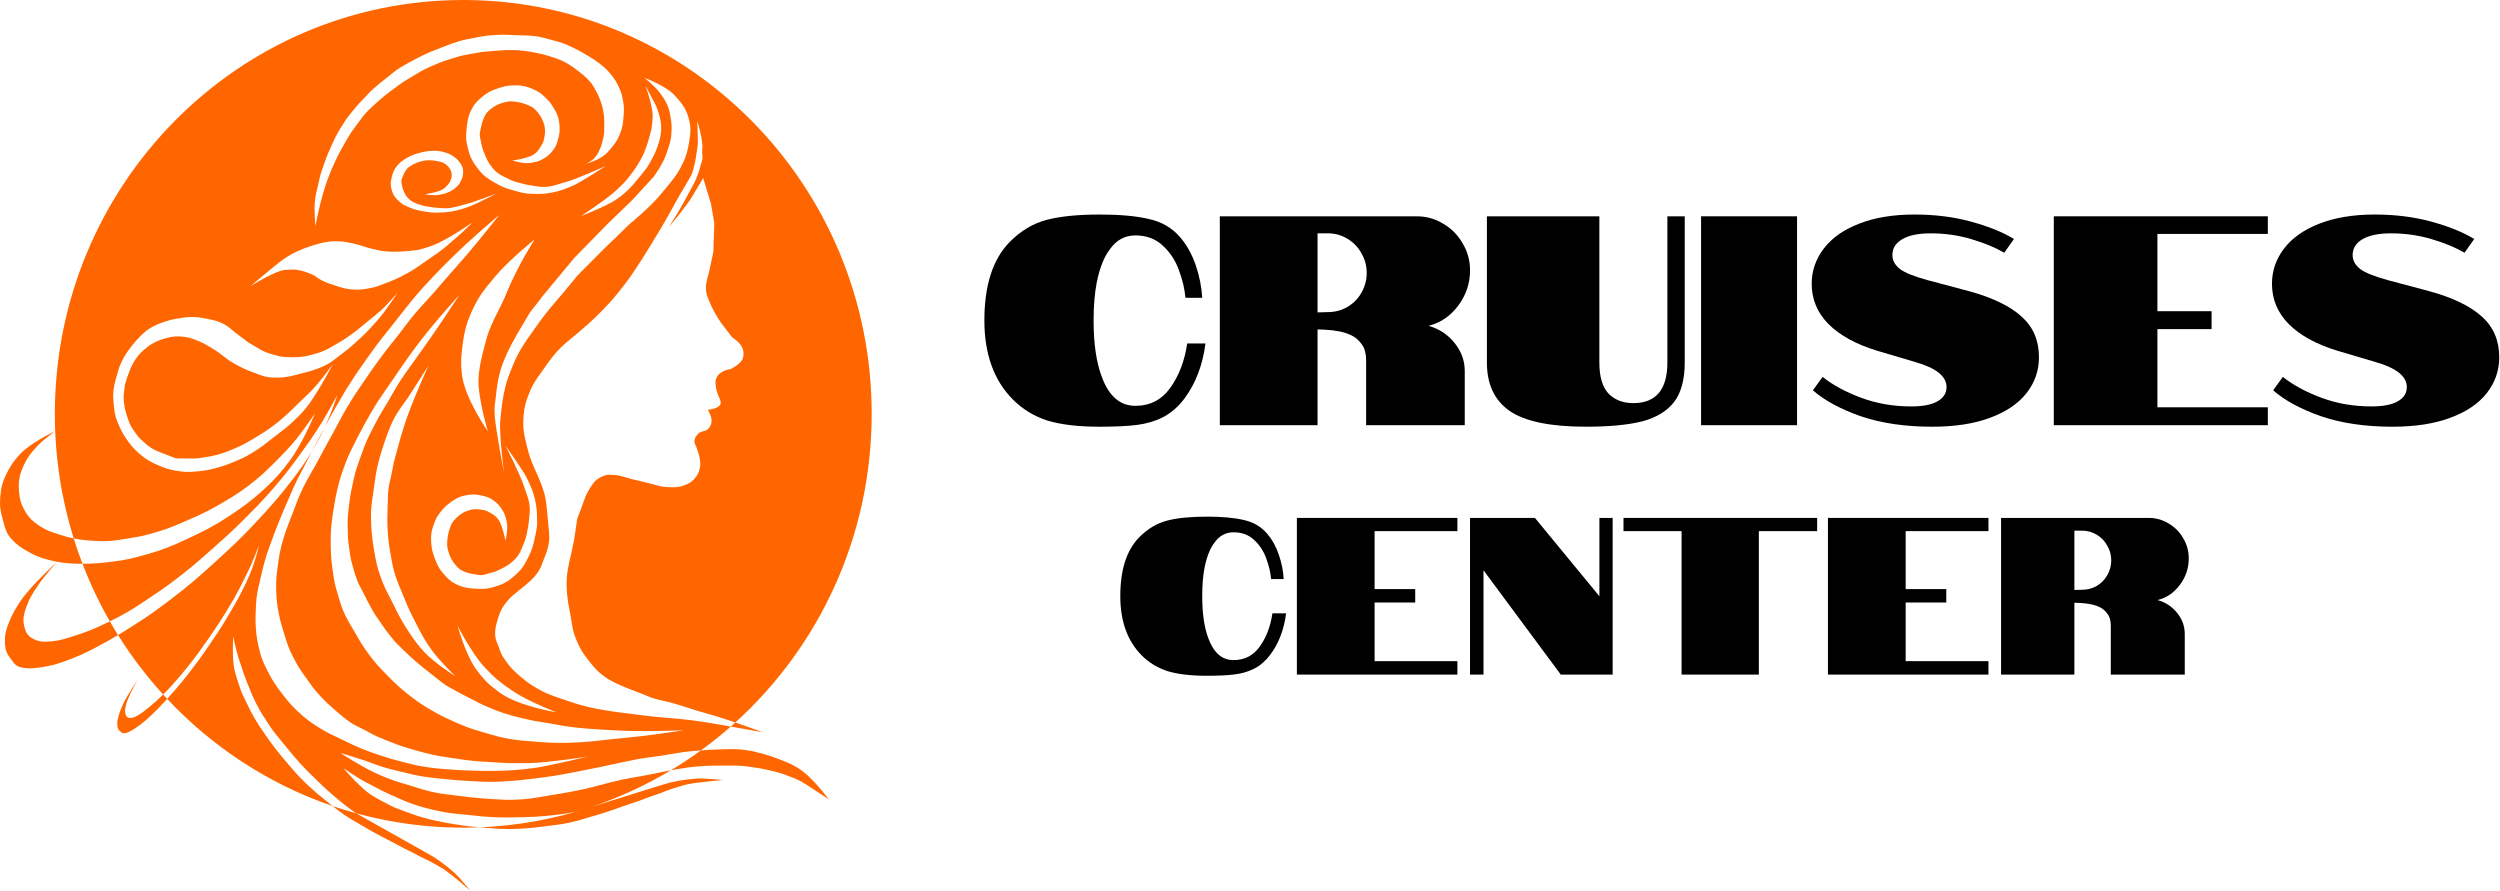<svg width="160" height="57" viewBox="0 0 160 57" fill="none" xmlns="http://www.w3.org/2000/svg">
<g clip-path="url(#clip0_422_5756)">
<path fill-rule="evenodd" clip-rule="evenodd" d="M37.805 51.655C39.612 51.054 41.332 50.259 42.941 49.295C42.996 49.285 43.053 49.275 43.114 49.265L43.171 49.255C43.763 49.155 44.113 49.096 44.727 49.046C45.354 48.995 45.708 48.996 46.337 48.999C46.469 48.999 46.589 48.998 46.701 48.997C47.075 48.994 47.37 48.992 47.809 49.051C48.488 49.142 48.864 49.201 49.529 49.367C50.047 49.496 50.342 49.612 50.839 49.81C51.22 49.961 51.452 50.114 51.74 50.303C51.837 50.367 51.941 50.435 52.059 50.508C52.451 50.753 53.043 51.167 53.043 51.167C53.043 51.167 52.016 49.738 51.091 49.164C50.676 48.906 50.4 48.799 49.976 48.634L49.918 48.611C49.896 48.602 49.874 48.594 49.852 48.585C49.446 48.427 49.213 48.348 48.793 48.234C48.377 48.121 48.141 48.061 47.715 48.002C47.184 47.929 46.836 47.939 46.371 47.953C46.263 47.956 46.148 47.959 46.022 47.962C45.557 47.971 45.245 47.996 44.858 48.027C45.519 47.547 46.156 47.037 46.769 46.499L48.816 46.865C48.816 46.865 47.968 46.55 47.06 46.239C52.416 41.389 55.787 34.336 55.787 26.485C55.787 11.858 44.084 0 29.648 0C15.213 0 3.51 11.858 3.51 26.485C3.51 29.265 3.933 31.945 4.717 34.462C4.455 34.407 4.197 34.336 3.882 34.238L3.845 34.226C3.313 34.06 2.992 33.96 2.56 33.678C2.03 33.333 1.79 33.071 1.524 32.57C1.311 32.17 1.255 31.915 1.219 31.463C1.17 30.843 1.214 30.46 1.499 29.828C1.723 29.331 1.922 29.055 2.331 28.607C2.724 28.177 3.514 27.598 3.514 27.598C3.514 27.598 1.939 28.349 1.287 29.058C0.922 29.454 0.724 29.728 0.496 30.164C0.152 30.819 0.059 31.201 0.012 31.857C-0.028 32.421 0.032 32.733 0.18 33.262C0.2 33.332 0.218 33.399 0.235 33.463C0.342 33.862 0.419 34.148 0.742 34.504C1.082 34.879 1.36 35.065 1.846 35.332C2.308 35.586 2.598 35.706 3.156 35.844C3.788 35.999 4.204 36.061 4.9 36.077C5.034 36.08 5.159 36.081 5.279 36.081C5.77 37.361 6.357 38.593 7.03 39.767C6.987 39.788 6.943 39.81 6.898 39.832C6.061 40.242 5.599 40.422 4.835 40.67L4.793 40.683C4.193 40.878 3.831 40.995 3.324 41.045C2.703 41.105 2.41 41.055 2.057 40.845C1.775 40.677 1.682 40.522 1.587 40.211C1.456 39.783 1.456 39.475 1.688 38.84C1.87 38.341 2.053 38.018 2.444 37.445C2.818 36.895 3.607 35.998 3.607 35.998C3.607 35.998 1.984 37.489 1.361 38.399C1.013 38.908 0.831 39.227 0.637 39.684C0.344 40.371 0.29 40.707 0.321 41.218C0.347 41.658 0.451 41.852 0.679 42.153C0.709 42.193 0.737 42.232 0.764 42.269C0.93 42.499 1.049 42.664 1.445 42.734C1.863 42.808 2.189 42.779 2.752 42.687C3.287 42.6 3.618 42.515 4.244 42.285C4.951 42.024 5.413 41.821 6.174 41.419C6.709 41.135 7.124 40.902 7.555 40.644C8.403 42 9.37 43.273 10.441 44.448L10.419 44.469C10.056 44.828 9.855 45.006 9.521 45.277L9.502 45.292C9.239 45.506 9.081 45.634 8.855 45.764C8.58 45.922 8.447 45.962 8.283 45.944C8.153 45.929 8.107 45.88 8.055 45.762C7.984 45.6 7.976 45.463 8.062 45.133C8.129 44.873 8.201 44.691 8.36 44.354C8.511 44.031 8.839 43.466 8.839 43.466C8.839 43.466 8.155 44.471 7.903 45.006C7.762 45.306 7.689 45.486 7.615 45.73C7.504 46.096 7.49 46.257 7.518 46.477C7.542 46.666 7.594 46.73 7.704 46.816C7.719 46.827 7.733 46.838 7.746 46.849C7.826 46.916 7.885 46.964 8.063 46.911C8.252 46.855 8.397 46.773 8.647 46.613C8.883 46.461 9.029 46.353 9.302 46.119C9.611 45.853 9.812 45.666 10.14 45.326C10.357 45.102 10.528 44.92 10.7 44.729C13.595 47.815 17.217 50.194 21.287 51.586C21.52 51.774 21.74 51.945 22.05 52.158C22.369 52.376 22.606 52.511 22.876 52.666C23.009 52.742 23.15 52.823 23.313 52.921C23.892 53.267 24.533 53.598 25.017 53.848C25.264 53.975 25.469 54.081 25.604 54.157C25.805 54.27 25.967 54.348 26.129 54.426C26.291 54.504 26.453 54.582 26.654 54.695C26.884 54.824 27.019 54.886 27.153 54.948C27.253 54.993 27.352 55.039 27.49 55.112C27.812 55.283 27.991 55.382 28.303 55.57C28.848 55.899 30.097 57 30.097 57C30.097 57 29.396 56.132 29.055 55.835C28.713 55.537 28.521 55.377 28.158 55.12C27.795 54.862 27.71 54.815 27.409 54.646L22.999 52.165C22.939 52.131 22.879 52.095 22.817 52.056C24.995 52.652 27.285 52.97 29.648 52.97C29.998 52.97 30.345 52.963 30.691 52.95C30.862 52.964 31.043 52.977 31.249 52.992H31.25L31.309 52.997C31.381 53.002 31.448 53.008 31.51 53.012C31.753 53.032 31.937 53.046 32.222 53.053C32.678 53.065 32.935 53.055 33.391 53.03C33.902 53.002 34.189 52.973 34.697 52.906C34.871 52.884 35.025 52.866 35.17 52.848C35.585 52.799 35.924 52.758 36.413 52.656C36.826 52.569 37.11 52.484 37.435 52.385L37.435 52.385H37.436C37.595 52.337 37.765 52.286 37.964 52.23C38.673 52.032 39.416 51.768 39.976 51.569C40.261 51.468 40.499 51.384 40.661 51.333C40.9 51.259 41.084 51.188 41.267 51.117L41.267 51.116C41.45 51.045 41.633 50.974 41.873 50.899C42.148 50.814 42.298 50.752 42.447 50.691C42.558 50.645 42.669 50.6 42.83 50.545C43.206 50.416 43.418 50.347 43.802 50.242C44.47 50.058 46.282 49.924 46.282 49.924C46.282 49.924 45.065 49.792 44.573 49.831C44.081 49.871 43.81 49.899 43.334 49.99C42.857 50.082 42.757 50.113 42.397 50.225L37.805 51.655ZM37.805 51.655L37.126 51.867C36.563 52.042 35.807 52.138 34.883 52.225C34.368 52.273 34.077 52.285 33.56 52.296C33.425 52.299 33.302 52.302 33.186 52.305H33.186C32.676 52.318 32.306 52.327 31.714 52.303C31.069 52.278 30.681 52.235 30.056 52.166L29.991 52.159C29.798 52.138 29.627 52.122 29.466 52.107H29.465C29.04 52.068 28.681 52.035 28.184 51.927C27.486 51.776 27.092 51.69 26.417 51.456C25.99 51.308 25.708 51.181 25.367 51.027C25.238 50.968 25.099 50.906 24.941 50.837C24.566 50.673 24.303 50.531 24.018 50.377L24.018 50.377L24.017 50.377C23.838 50.28 23.65 50.178 23.418 50.063C22.914 49.812 21.966 49.153 21.966 49.153C21.966 49.153 22.626 49.9 22.958 50.206C23.004 50.249 23.047 50.289 23.087 50.326C23.27 50.497 23.404 50.624 23.639 50.789C23.967 51.02 24.209 51.146 24.504 51.3L24.505 51.3C24.613 51.356 24.729 51.417 24.858 51.487C25.177 51.66 25.403 51.743 25.697 51.849C25.775 51.878 25.858 51.908 25.948 51.942C26.498 52.148 26.81 52.258 27.377 52.405C27.75 52.502 27.98 52.546 28.326 52.612C28.367 52.62 28.41 52.628 28.455 52.637C28.869 52.716 29.101 52.757 29.518 52.817C29.983 52.884 30.314 52.918 30.691 52.95C33.167 52.851 35.553 52.404 37.805 51.655ZM22.817 52.056C22.3 51.915 21.79 51.758 21.287 51.586C21.236 51.545 21.184 51.503 21.131 51.459L21.128 51.457L21.127 51.456C21.024 51.373 20.914 51.284 20.79 51.186C20.422 50.893 20.22 50.723 19.873 50.406C19.564 50.124 19.392 49.963 19.106 49.659C18.927 49.47 18.818 49.341 18.673 49.172C18.636 49.129 18.596 49.083 18.553 49.032L18.518 48.992C18.121 48.53 17.887 48.258 17.512 47.762C17.281 47.456 17.157 47.281 16.94 46.966C16.916 46.932 16.894 46.899 16.872 46.868C16.69 46.604 16.569 46.429 16.39 46.13C16.116 45.675 15.983 45.409 15.758 44.932C15.72 44.853 15.686 44.782 15.653 44.715C15.53 44.462 15.436 44.267 15.338 43.959C15.299 43.834 15.261 43.724 15.227 43.62C15.132 43.339 15.054 43.108 14.987 42.761C14.938 42.513 14.93 42.352 14.918 42.134V42.134C14.916 42.086 14.913 42.035 14.91 41.98C14.887 41.587 14.925 40.725 14.925 40.725C14.925 40.725 15.127 41.724 15.295 42.197C15.373 42.415 15.431 42.596 15.486 42.77C15.574 43.044 15.655 43.298 15.795 43.637C15.854 43.779 15.904 43.905 15.951 44.023L15.951 44.024L15.952 44.024C16.075 44.335 16.178 44.592 16.361 44.956C16.651 45.531 16.851 45.837 17.206 46.379C17.459 46.764 17.669 47.017 17.919 47.317C18.014 47.431 18.114 47.552 18.224 47.689L18.262 47.736C18.622 48.182 18.845 48.459 19.245 48.895C19.611 49.293 19.855 49.529 20.191 49.853L20.191 49.854L20.192 49.854L20.192 49.854C20.268 49.928 20.349 50.006 20.437 50.092C20.777 50.422 20.971 50.604 21.332 50.911C21.899 51.394 22.388 51.788 22.817 52.056ZM10.7 44.729C10.613 44.636 10.527 44.542 10.441 44.448C10.806 44.086 11.029 43.851 11.4 43.409C11.459 43.339 11.514 43.273 11.566 43.212L11.567 43.212C11.807 42.926 11.987 42.713 12.251 42.373C12.607 41.913 12.805 41.642 13.133 41.171C13.194 41.084 13.251 41.002 13.305 40.925C13.577 40.536 13.78 40.245 14.057 39.812C14.409 39.262 14.62 38.933 14.922 38.405C15.248 37.836 15.402 37.525 15.651 37.023L15.697 36.928C15.976 36.366 16.106 36.083 16.311 35.576C16.416 35.317 16.578 34.9 16.578 34.9C16.578 34.9 16.357 35.862 16.041 36.63C15.844 37.106 15.715 37.39 15.437 37.927C15.11 38.559 14.883 38.949 14.469 39.632C14.078 40.278 13.805 40.682 13.352 41.344C12.921 41.975 12.664 42.336 12.185 42.955C11.815 43.432 11.603 43.699 11.213 44.148C11.016 44.375 10.857 44.556 10.7 44.729ZM19.96 28.89C19.584 29.511 19.268 29.973 18.702 30.713C17.903 31.759 17.357 32.377 16.364 33.443C15.424 34.451 14.775 35.052 13.699 36.032C12.676 36.965 12.068 37.491 10.942 38.348C10.073 39.01 9.575 39.373 8.665 39.952C8.241 40.223 7.893 40.441 7.555 40.644C7.374 40.355 7.199 40.063 7.03 39.767C7.826 39.374 8.337 39.092 9.175 38.529C9.314 38.436 9.442 38.35 9.564 38.269L9.564 38.269C10.126 37.894 10.547 37.614 11.166 37.142C12.004 36.504 12.471 36.118 13.249 35.426C13.393 35.298 13.528 35.179 13.656 35.066C14.3 34.496 14.782 34.07 15.445 33.41C16.285 32.572 16.788 32.069 17.517 31.227C18.305 30.319 18.681 29.798 19.291 28.956C19.328 28.904 19.366 28.851 19.406 28.797C20.088 27.855 20.41 27.372 20.927 26.475C21.19 26.016 21.6 25.272 21.6 25.272C21.6 25.272 21.281 26.247 20.806 27.298C20.777 27.353 20.748 27.409 20.718 27.465C20.59 27.711 20.454 27.972 20.286 28.283C20.157 28.521 20.056 28.709 19.96 28.89ZM19.96 28.89C20.034 28.767 20.111 28.638 20.192 28.5C20.414 28.123 20.622 27.705 20.806 27.298C21.012 26.903 21.211 26.53 21.507 26.03C21.604 25.866 21.687 25.721 21.767 25.583L21.767 25.583C21.918 25.322 22.055 25.085 22.247 24.778C22.676 24.093 22.934 23.712 23.405 23.056C23.491 22.935 23.569 22.826 23.641 22.724C23.903 22.355 24.102 22.075 24.436 21.656C24.659 21.378 24.831 21.16 25.003 20.941L25.004 20.941C25.176 20.722 25.348 20.504 25.57 20.225C25.703 20.059 25.817 19.914 25.924 19.777L25.924 19.777L25.924 19.777L25.924 19.777C26.16 19.476 26.363 19.218 26.669 18.862C27.044 18.426 27.267 18.188 27.654 17.777L27.677 17.753C28.168 17.232 28.449 16.945 28.961 16.446C29.593 15.828 29.962 15.495 30.622 14.907C31.135 14.449 31.953 13.755 31.953 13.755C31.953 13.755 30.733 15.303 29.913 16.263C29.647 16.574 29.446 16.8 29.231 17.042L29.231 17.042L29.23 17.043C29.084 17.208 28.931 17.38 28.748 17.59C28.567 17.797 28.422 17.966 28.281 18.13L28.281 18.13C28.092 18.349 27.912 18.558 27.669 18.834C27.491 19.036 27.34 19.199 27.196 19.354C26.987 19.581 26.79 19.793 26.539 20.094C26.264 20.422 26.079 20.668 25.874 20.94L25.874 20.941C25.759 21.093 25.638 21.253 25.491 21.441C25.327 21.653 25.186 21.829 25.053 21.996L25.053 21.996C24.817 22.292 24.604 22.559 24.322 22.941C23.991 23.389 23.814 23.646 23.499 24.105C23.476 24.138 23.453 24.171 23.431 24.203C23.393 24.258 23.357 24.311 23.321 24.363C22.915 24.952 22.639 25.352 22.235 26.03C21.978 26.461 21.811 26.776 21.623 27.132L21.623 27.133C21.525 27.317 21.422 27.513 21.297 27.741C21.157 27.998 21.04 28.21 20.932 28.406L20.932 28.406C20.714 28.801 20.53 29.136 20.254 29.655C20.13 29.887 20.013 30.09 19.898 30.29C19.739 30.566 19.584 30.835 19.423 31.162C19.15 31.716 19.006 32.105 18.841 32.549C18.75 32.794 18.653 33.055 18.524 33.371C18.371 33.747 18.284 34.004 18.162 34.392C17.907 35.204 17.848 35.664 17.74 36.509C17.679 36.989 17.664 37.294 17.677 37.777C17.692 38.353 17.723 38.64 17.83 39.205C17.936 39.768 18.033 40.079 18.198 40.606L18.219 40.673C18.384 41.202 18.477 41.498 18.73 41.989C18.999 42.513 19.163 42.805 19.513 43.278C19.618 43.419 19.701 43.539 19.778 43.65C19.923 43.86 20.049 44.041 20.268 44.291C20.635 44.709 20.891 44.965 21.311 45.328C21.401 45.407 21.481 45.477 21.555 45.542C21.842 45.795 22.043 45.971 22.424 46.23C22.652 46.385 22.858 46.484 23.07 46.586C23.227 46.661 23.386 46.738 23.561 46.841C23.956 47.071 24.214 47.174 24.606 47.332C24.647 47.348 24.69 47.365 24.734 47.383C25.305 47.614 25.587 47.726 26.178 47.898C26.257 47.921 26.331 47.943 26.4 47.963C26.846 48.094 27.128 48.176 27.642 48.294C28.008 48.377 28.309 48.421 28.651 48.471C28.744 48.484 28.84 48.498 28.941 48.514C29.032 48.527 29.115 48.54 29.194 48.552C29.597 48.614 29.873 48.657 30.342 48.701C30.754 48.741 31.062 48.757 31.402 48.775H31.403C31.585 48.785 31.777 48.795 31.999 48.81C32.634 48.851 33.033 48.847 33.6 48.841C33.64 48.841 33.68 48.84 33.721 48.84C33.782 48.84 33.846 48.839 33.912 48.838C34.885 48.831 37.596 48.429 37.596 48.429C37.596 48.429 35.052 49.037 34.175 49.154C33.647 49.224 33.349 49.256 32.817 49.293C32.19 49.336 31.837 49.341 31.208 49.34C30.745 49.339 30.485 49.329 30.023 49.312L30.004 49.311C29.414 49.288 29.077 49.275 28.484 49.223L28.44 49.219C28.398 49.216 28.357 49.212 28.317 49.209C27.893 49.172 27.61 49.148 27.15 49.071C26.634 48.985 26.337 48.909 25.852 48.785L25.768 48.764C25.212 48.621 24.902 48.532 24.356 48.352C23.859 48.189 23.58 48.093 23.096 47.893C22.724 47.739 22.488 47.624 22.176 47.472H22.176C22.098 47.434 22.015 47.394 21.924 47.35C21.791 47.286 21.673 47.232 21.563 47.18C21.261 47.04 21.014 46.925 20.669 46.72C19.973 46.306 19.59 46.041 19.004 45.479C18.603 45.094 18.402 44.852 18.064 44.41C17.638 43.853 17.41 43.524 17.1 42.894L17.078 42.848C16.867 42.419 16.739 42.159 16.621 41.681C16.474 41.093 16.405 40.719 16.369 40.114C16.34 39.621 16.354 39.342 16.375 38.906V38.905C16.378 38.838 16.382 38.767 16.386 38.69C16.413 38.1 16.506 37.71 16.628 37.205C16.656 37.087 16.686 36.963 16.717 36.828C16.883 36.101 16.983 35.723 17.233 35.022C17.491 34.3 17.631 33.929 17.919 33.219C18.094 32.785 18.237 32.46 18.391 32.112L18.391 32.111C18.488 31.89 18.59 31.659 18.706 31.385C18.889 30.955 19.059 30.633 19.244 30.281C19.338 30.104 19.436 29.918 19.541 29.706C19.708 29.374 19.828 29.138 19.96 28.89ZM5.279 36.081C5.946 36.082 6.442 36.037 7.202 35.944C8.048 35.841 8.518 35.728 9.342 35.495C10.409 35.193 10.995 34.952 11.987 34.487C13.03 33.998 13.66 33.692 14.593 33.076C15.579 32.425 16.125 32.027 16.944 31.269C17.639 30.627 17.977 30.238 18.51 29.53C19.37 28.389 20.152 26.471 20.152 26.471C20.152 26.471 19.702 27.119 19.415 27.51C18.854 28.275 18.515 28.657 17.808 29.365C17.767 29.406 17.727 29.445 17.689 29.484C17.057 30.118 16.667 30.509 15.876 31.105C15.144 31.656 14.65 31.939 13.825 32.411C13.175 32.783 12.71 32.986 12.088 33.257C11.964 33.31 11.834 33.367 11.695 33.429C10.943 33.76 10.496 33.923 9.702 34.148C9.114 34.314 8.721 34.377 8.196 34.462C8.082 34.48 7.962 34.5 7.832 34.521C7.006 34.659 6.528 34.657 5.734 34.596C5.327 34.565 5.019 34.525 4.717 34.462C4.887 35.01 5.075 35.55 5.279 36.081ZM47.06 46.239C46.964 46.326 46.867 46.413 46.769 46.499L46.27 46.409C46.27 46.409 45.09 46.206 44.33 46.105C43.73 46.026 43.274 45.989 42.802 45.95C42.425 45.919 42.038 45.888 41.559 45.833C40.648 45.729 39.229 45.537 39.229 45.537C39.229 45.537 38.245 45.392 37.627 45.241C37.041 45.098 36.717 44.994 36.148 44.794C36.024 44.751 35.91 44.712 35.802 44.675C35.307 44.507 34.94 44.382 34.42 44.084C33.98 43.831 33.741 43.667 33.354 43.337L33.339 43.325C32.968 43.01 32.75 42.824 32.461 42.424C32.441 42.397 32.422 42.371 32.404 42.346L32.403 42.345C32.208 42.076 32.076 41.895 31.973 41.554C31.933 41.422 31.887 41.315 31.845 41.215C31.767 41.033 31.699 40.873 31.69 40.621C31.675 40.215 31.771 39.904 31.889 39.523L31.903 39.477C32.036 39.044 32.193 38.792 32.484 38.447C32.714 38.176 32.981 37.966 33.245 37.76C33.366 37.665 33.486 37.571 33.601 37.472C33.969 37.157 34.13 37.017 34.358 36.712C34.558 36.442 34.611 36.301 34.733 35.982C34.749 35.939 34.767 35.894 34.786 35.844C34.821 35.753 34.849 35.683 34.873 35.623C34.942 35.451 34.978 35.361 35.053 35.084C35.191 34.581 35.161 34.271 35.113 33.784L35.113 33.782C35.09 33.551 35.076 33.394 35.062 33.239C35.045 33.059 35.029 32.881 35 32.589C34.942 31.999 34.893 31.674 34.688 31.119C34.559 30.768 34.433 30.483 34.298 30.179C34.233 30.032 34.165 29.88 34.095 29.715C33.881 29.212 33.803 28.89 33.686 28.406C33.671 28.344 33.655 28.279 33.639 28.211C33.495 27.622 33.46 27.268 33.505 26.664C33.552 26.048 33.65 25.7 33.88 25.128C34.096 24.589 34.316 24.283 34.614 23.869C34.677 23.782 34.743 23.689 34.813 23.589L34.838 23.554C35.216 23.016 35.439 22.698 35.912 22.226C36.125 22.012 36.296 21.875 36.483 21.725C36.593 21.636 36.71 21.542 36.845 21.424C36.981 21.306 37.102 21.204 37.215 21.108L37.215 21.108C37.489 20.874 37.72 20.677 38.038 20.372C38.868 19.576 39.299 19.085 40.003 18.172C40.716 17.246 41.653 15.672 41.653 15.672C41.653 15.672 42.022 15.076 42.251 14.691C42.725 13.895 43.417 12.626 43.417 12.626L44.193 11.306C44.496 10.79 44.666 9.172 44.666 9.172L44.631 7.764C44.631 7.764 45.011 8.948 44.945 9.539C44.927 9.707 44.938 9.81 44.949 9.902C44.963 10.025 44.975 10.13 44.91 10.345C44.855 10.523 44.822 10.643 44.795 10.742C44.739 10.946 44.707 11.062 44.563 11.418C44.469 11.648 44.291 11.97 44.129 12.262C44.038 12.426 43.952 12.581 43.889 12.705C43.552 13.372 42.814 14.516 42.814 14.516C42.814 14.516 43.873 13.281 44.299 12.578C44.585 12.104 45.004 11.394 45.004 11.394L45.507 13.053L45.715 14.293L45.655 16.128L45.352 17.527C45.352 17.527 45.171 18.073 45.178 18.433C45.186 18.816 45.292 19.052 45.431 19.362L45.431 19.362L45.431 19.363C45.461 19.429 45.492 19.498 45.524 19.573C45.711 20.012 46.126 20.634 46.126 20.634L46.865 21.596C46.865 21.596 47.411 21.937 47.526 22.298C47.6 22.528 47.613 22.684 47.546 22.916C47.43 23.317 46.751 23.618 46.751 23.618C46.751 23.618 46.455 23.669 46.29 23.761C46.085 23.875 45.956 23.965 45.857 24.18C45.765 24.378 45.786 24.528 45.814 24.73C45.818 24.757 45.821 24.785 45.825 24.814C45.855 25.045 45.998 25.384 45.998 25.384C45.998 25.384 46.141 25.63 46.124 25.799C46.087 26.163 45.301 26.225 45.301 26.225C45.301 26.225 45.588 26.69 45.537 27.003C45.511 27.166 45.471 27.259 45.376 27.394C45.28 27.529 45.147 27.564 45.013 27.599C44.885 27.633 44.755 27.667 44.655 27.788L44.64 27.807C44.535 27.935 44.461 28.024 44.443 28.195C44.429 28.318 44.47 28.401 44.514 28.494C44.539 28.544 44.565 28.598 44.584 28.662C44.61 28.747 44.636 28.818 44.661 28.886C44.706 29.01 44.747 29.121 44.773 29.284C44.818 29.569 44.843 29.743 44.772 30.022C44.706 30.283 44.629 30.43 44.453 30.632C44.239 30.878 44.051 30.96 43.749 31.078C43.224 31.284 42.308 31.13 42.308 31.13L41.214 30.846L40.381 30.651C40.381 30.651 39.723 30.424 39.354 30.404C39.288 30.4 39.23 30.395 39.177 30.391C38.964 30.372 38.836 30.361 38.59 30.471C38.13 30.677 38.031 30.812 37.759 31.241C37.581 31.523 37.483 31.724 37.376 32.041C37.222 32.498 36.943 33.197 36.943 33.197L36.742 34.565L36.533 35.538C36.533 35.538 36.32 36.374 36.28 36.922C36.247 37.383 36.262 37.645 36.303 38.106C36.335 38.452 36.379 38.683 36.434 38.966C36.453 39.066 36.474 39.174 36.496 39.295C36.523 39.447 36.545 39.586 36.566 39.716C36.639 40.178 36.696 40.538 36.921 41.035C37.112 41.455 37.219 41.681 37.499 42.047C37.979 42.677 38.272 43.049 38.939 43.471C39.277 43.686 39.859 43.922 39.859 43.922C40.16 44.05 40.41 44.145 40.661 44.24L40.661 44.24C40.911 44.335 41.161 44.43 41.462 44.558C41.841 44.719 42.131 44.783 42.458 44.855C42.651 44.897 42.857 44.942 43.102 45.012C43.439 45.108 43.691 45.191 43.953 45.276L43.953 45.276L43.953 45.276C44.163 45.344 44.379 45.414 44.649 45.495C44.871 45.562 45.049 45.612 45.224 45.661C45.425 45.718 45.621 45.773 45.876 45.851C46.236 45.96 46.654 46.099 47.06 46.239ZM44.858 48.027C44.239 48.477 43.599 48.9 42.941 49.295C42.666 49.344 42.445 49.391 42.211 49.441H42.21L42.21 49.442H42.21C42.02 49.482 41.823 49.525 41.582 49.571C41.285 49.629 41.042 49.671 40.807 49.712H40.807L40.807 49.712C40.487 49.768 40.184 49.821 39.779 49.905C39.272 50.012 38.881 50.118 38.49 50.223C38.09 50.331 37.692 50.439 37.174 50.547C36.493 50.688 36.109 50.755 35.422 50.865C35.199 50.901 34.999 50.935 34.81 50.968L34.809 50.968H34.809C34.184 51.076 33.692 51.161 32.943 51.183C32.4 51.199 32.059 51.177 31.579 51.145C31.492 51.139 31.4 51.133 31.301 51.127C30.441 51.072 29.96 51.015 29.105 50.903C28.968 50.884 28.846 50.869 28.73 50.855H28.73C28.361 50.81 28.069 50.774 27.637 50.678C27.239 50.59 26.971 50.504 26.652 50.402L26.649 50.401C26.52 50.36 26.383 50.315 26.224 50.267C26.098 50.229 25.987 50.196 25.882 50.165C25.605 50.084 25.376 50.017 25.048 49.896C24.615 49.737 24.376 49.636 23.958 49.441C23.071 49.027 21.786 48.188 21.786 48.188C21.786 48.188 22.733 48.469 23.332 48.671C23.533 48.738 23.694 48.8 23.85 48.858L23.85 48.859H23.851C24.057 48.937 24.255 49.012 24.525 49.094C24.862 49.197 25.085 49.25 25.38 49.32L25.381 49.321C25.455 49.338 25.533 49.357 25.619 49.378C25.722 49.403 25.817 49.426 25.906 49.448C26.28 49.541 26.56 49.61 27 49.685C27.439 49.76 27.731 49.788 28.108 49.824C28.215 49.834 28.328 49.845 28.452 49.857C29.013 49.914 29.327 49.944 29.889 49.977L29.94 49.98C30.7 50.025 31.144 50.051 31.92 50.026C32.429 50.009 32.734 49.981 33.207 49.936C33.251 49.932 33.297 49.927 33.345 49.923C34.19 49.843 35.502 49.649 35.502 49.649C35.502 49.649 36.312 49.513 36.828 49.406C37.092 49.351 37.307 49.31 37.515 49.27H37.516L37.516 49.269H37.516C37.777 49.219 38.029 49.171 38.359 49.099L38.514 49.066H38.515C39.305 48.895 39.788 48.79 40.622 48.622C41.042 48.537 41.357 48.496 41.697 48.452C41.908 48.425 42.128 48.396 42.39 48.355C42.625 48.318 42.828 48.283 43.017 48.25C43.475 48.17 43.856 48.104 44.428 48.061C44.574 48.05 44.705 48.039 44.827 48.029L44.858 48.027ZM32.356 28.529C32.356 28.529 33.468 30.091 33.697 30.551C33.933 31.024 34.122 31.456 34.24 31.971C34.361 32.499 34.365 32.739 34.375 33.243L34.377 33.347C34.384 33.705 34.336 33.921 34.272 34.214C34.254 34.294 34.235 34.38 34.215 34.476C34.122 34.937 34.04 35.195 33.833 35.616C33.587 36.117 33.426 36.412 33.01 36.78C32.655 37.095 32.423 37.282 31.979 37.442C31.48 37.622 31.181 37.707 30.652 37.685L30.619 37.683C30.158 37.664 29.783 37.648 29.354 37.465C28.887 37.266 28.652 37.04 28.323 36.651C28.058 36.339 27.947 36.063 27.803 35.678C27.648 35.26 27.617 35.055 27.591 34.609C27.567 34.2 27.63 33.916 27.769 33.532C27.897 33.178 28.006 32.992 28.245 32.703C28.473 32.427 28.611 32.306 28.903 32.101C29.231 31.87 29.449 31.758 29.844 31.695C30.196 31.637 30.392 31.623 30.741 31.699C30.762 31.703 30.782 31.708 30.802 31.712C31.102 31.777 31.302 31.82 31.563 32.01C31.822 32.198 31.971 32.352 32.142 32.625C32.312 32.895 32.356 33.075 32.429 33.386C32.537 33.85 32.35 34.603 32.35 34.603C32.35 34.603 32.152 33.563 31.874 33.219C31.712 33.019 31.584 32.933 31.358 32.812C31.076 32.66 31.067 32.659 30.869 32.629C30.832 32.623 30.789 32.617 30.737 32.608C30.441 32.559 30.148 32.594 29.871 32.707C29.576 32.829 29.352 32.989 29.131 33.222C28.891 33.474 28.85 33.608 28.753 33.927L28.741 33.967C28.674 34.185 28.633 34.457 28.622 34.685C28.609 34.973 28.625 35.064 28.709 35.339C28.803 35.65 28.961 35.954 29.196 36.209C29.371 36.397 29.445 36.47 29.68 36.569C29.913 36.667 30.119 36.715 30.369 36.752C30.429 36.76 30.481 36.769 30.527 36.777C30.734 36.813 30.842 36.831 31.097 36.752C31.184 36.725 31.267 36.704 31.347 36.683C31.503 36.644 31.651 36.606 31.814 36.529L31.907 36.485L31.908 36.484C32.303 36.297 32.563 36.175 32.896 35.851C33.198 35.558 33.299 35.33 33.459 34.938C33.471 34.909 33.482 34.882 33.493 34.856C33.584 34.635 33.641 34.498 33.696 34.24L33.702 34.211C33.774 33.874 33.825 33.632 33.854 33.283C33.862 33.176 33.872 33.086 33.881 33.004V33.003V33.003V33.003C33.908 32.752 33.926 32.58 33.878 32.254C33.835 31.97 33.756 31.755 33.671 31.523C33.625 31.396 33.577 31.265 33.532 31.114C33.337 30.464 32.356 28.529 32.356 28.529ZM30.248 14.229C30.248 14.229 29.536 14.94 29.158 15.249C29.004 15.375 28.895 15.473 28.792 15.566C28.652 15.69 28.524 15.805 28.311 15.967C28.07 16.151 27.86 16.294 27.642 16.442L27.642 16.443C27.489 16.547 27.332 16.654 27.158 16.78C26.699 17.111 26.435 17.29 25.938 17.557C25.491 17.798 25.23 17.915 24.757 18.095C24.695 18.119 24.637 18.141 24.581 18.162C24.233 18.297 23.988 18.391 23.58 18.462C23.155 18.535 22.907 18.562 22.478 18.521C22.113 18.486 21.896 18.417 21.576 18.314L21.503 18.29C21.486 18.285 21.468 18.279 21.451 18.273C21.095 18.16 20.894 18.096 20.561 17.926C20.449 17.869 20.365 17.809 20.284 17.751C20.184 17.68 20.087 17.61 19.943 17.551C19.614 17.415 19.369 17.329 19.018 17.271C18.825 17.24 18.7 17.248 18.553 17.259C18.476 17.264 18.393 17.27 18.29 17.271C17.684 17.276 16.031 18.315 16.031 18.315C16.031 18.315 17.24 17.291 17.55 17.048C17.62 16.993 17.683 16.943 17.742 16.895L17.744 16.894C17.933 16.742 18.088 16.618 18.326 16.466C18.618 16.279 18.783 16.197 19.098 16.055C19.403 15.917 19.581 15.848 19.901 15.748L20.019 15.712L20.02 15.711L20.02 15.711C20.349 15.608 20.569 15.539 20.94 15.482C21.261 15.432 21.446 15.431 21.77 15.45C22.094 15.469 22.292 15.514 22.578 15.579C22.621 15.589 22.667 15.599 22.715 15.61C22.929 15.658 23.091 15.71 23.255 15.763C23.406 15.813 23.559 15.862 23.758 15.909L23.782 15.915L23.91 15.946L23.911 15.946C24.169 16.009 24.353 16.054 24.651 16.085C24.95 16.117 25.131 16.113 25.41 16.107C25.438 16.107 25.467 16.106 25.497 16.105C25.989 16.096 26.753 15.998 26.753 15.998C26.753 15.998 27.356 15.843 27.725 15.696C28.02 15.577 28.204 15.478 28.444 15.348C28.508 15.314 28.575 15.277 28.65 15.237C29.221 14.934 30.248 14.229 30.248 14.229ZM38.066 10.092C37.908 10.282 37.515 10.491 37.515 10.491C37.515 10.491 38.115 10.291 38.456 10.084C38.801 9.875 38.985 9.65 39.236 9.331C39.476 9.025 39.528 8.93 39.677 8.569C39.843 8.167 39.87 7.912 39.905 7.477C39.939 7.062 39.951 6.873 39.878 6.464C39.815 6.109 39.772 5.929 39.611 5.582C39.445 5.225 39.334 5.049 39.072 4.729C38.809 4.407 38.621 4.259 38.293 4.007C38.07 3.835 37.905 3.738 37.706 3.62L37.706 3.62C37.63 3.575 37.549 3.528 37.459 3.472C37.162 3.29 37.008 3.214 36.716 3.07L36.656 3.041C36.186 2.81 35.903 2.713 35.397 2.582C35.275 2.55 35.169 2.521 35.071 2.493C34.804 2.418 34.59 2.359 34.252 2.314C33.931 2.272 33.708 2.268 33.454 2.264C33.318 2.261 33.173 2.259 33 2.25L32.958 2.248C32.502 2.225 32.232 2.211 31.764 2.237C31.297 2.264 31.033 2.284 30.576 2.381C30.422 2.413 30.288 2.438 30.162 2.461C29.885 2.512 29.645 2.557 29.316 2.659C28.966 2.768 28.742 2.855 28.448 2.968L28.448 2.969C28.373 2.998 28.293 3.028 28.206 3.062C27.652 3.273 27.348 3.392 26.82 3.663L26.794 3.677C26.335 3.913 26.069 4.049 25.62 4.321C25.391 4.459 25.258 4.568 25.098 4.699C25.023 4.761 24.943 4.827 24.844 4.903C24.494 5.172 24.282 5.348 23.946 5.636C23.744 5.81 23.616 5.949 23.471 6.106C23.395 6.188 23.316 6.275 23.218 6.374C22.856 6.742 22.682 6.961 22.367 7.358L22.348 7.382C22.123 7.666 22 7.866 21.823 8.155L21.806 8.183C21.794 8.203 21.782 8.223 21.769 8.244C21.541 8.614 21.453 8.796 21.273 9.193L21.262 9.217C21.059 9.663 20.954 9.894 20.788 10.365C20.76 10.444 20.734 10.518 20.709 10.588V10.588C20.59 10.919 20.501 11.166 20.422 11.557C20.385 11.737 20.348 11.889 20.313 12.032C20.246 12.303 20.187 12.544 20.154 12.889C20.093 13.503 20.184 14.468 20.184 14.468C20.184 14.468 20.435 13.187 20.673 12.387C20.808 11.937 20.886 11.684 21.055 11.246C21.196 10.883 21.284 10.682 21.449 10.329C21.653 9.897 21.778 9.659 22.017 9.245C22.05 9.186 22.082 9.13 22.113 9.077L22.113 9.077C22.317 8.719 22.458 8.472 22.737 8.112C22.83 7.993 22.909 7.882 22.986 7.775C23.142 7.556 23.286 7.356 23.505 7.136C23.817 6.822 24.001 6.654 24.336 6.366C24.794 5.973 25.069 5.773 25.557 5.42L25.56 5.418C25.833 5.22 26.032 5.103 26.262 4.968L26.262 4.968L26.263 4.968C26.378 4.9 26.5 4.828 26.643 4.74C27.08 4.469 27.337 4.355 27.808 4.15C28.275 3.947 28.572 3.855 29.021 3.716C29.07 3.7 29.121 3.685 29.174 3.668C29.525 3.559 29.768 3.516 30.074 3.461C30.169 3.445 30.27 3.427 30.382 3.405C30.846 3.317 31.1 3.293 31.571 3.262C31.7 3.254 31.811 3.245 31.916 3.236C32.162 3.216 32.371 3.199 32.673 3.203C33.31 3.21 33.669 3.255 34.294 3.379C34.653 3.45 34.855 3.494 35.203 3.607L35.22 3.612C35.705 3.768 35.99 3.86 36.427 4.133C36.7 4.304 36.881 4.447 37.103 4.623L37.103 4.623L37.104 4.623L37.104 4.624C37.164 4.67 37.225 4.719 37.293 4.772C37.519 4.947 37.855 5.334 37.855 5.334C37.855 5.334 38.207 5.866 38.375 6.308C38.48 6.584 38.536 6.743 38.595 7.034C38.673 7.416 38.675 7.64 38.673 8.031C38.673 8.082 38.673 8.129 38.673 8.174C38.674 8.388 38.675 8.546 38.622 8.784L38.616 8.81C38.547 9.118 38.504 9.312 38.366 9.602C38.263 9.818 38.219 9.909 38.066 10.092ZM41.323 5.503L41.988 6.772C41.988 6.772 42.292 7.524 42.314 8.032C42.333 8.477 42.28 8.734 42.152 9.161C41.989 9.705 41.799 10.064 41.51 10.552C41.349 10.824 41.225 10.97 41.072 11.151L41.071 11.151L41.071 11.151C40.999 11.236 40.921 11.329 40.829 11.445C40.392 12.001 39.974 12.406 39.392 12.801C38.814 13.192 37.183 13.829 37.183 13.829C37.183 13.829 38.933 12.682 39.474 12.151C39.541 12.085 39.602 12.027 39.658 11.973L39.658 11.973C39.869 11.77 40.023 11.622 40.239 11.345C40.552 10.943 40.765 10.645 41.01 10.197C41.205 9.841 41.246 9.725 41.364 9.394C41.376 9.358 41.39 9.321 41.404 9.28C41.548 8.877 41.7 8.223 41.7 8.223C41.7 8.223 41.777 7.692 41.771 7.35C41.761 6.774 41.323 5.503 41.323 5.503ZM36.709 11.864C37.175 11.657 38.776 10.619 38.776 10.619C38.776 10.619 36.815 11.505 36.164 11.665C36.013 11.703 35.88 11.744 35.752 11.784C35.52 11.857 35.303 11.925 35.021 11.952C34.697 11.983 34.529 11.955 34.283 11.914C34.202 11.9 34.113 11.886 34.008 11.871C33.666 11.823 33.43 11.758 33.102 11.666L33.074 11.658C32.823 11.588 32.691 11.523 32.478 11.419C32.453 11.407 32.427 11.394 32.399 11.38C32.023 11.197 31.803 11.082 31.531 10.76C31.23 10.405 31.124 10.136 30.962 9.725L30.961 9.723C30.949 9.692 30.936 9.66 30.923 9.627C30.856 9.458 30.827 9.306 30.797 9.147C30.781 9.064 30.765 8.98 30.743 8.89C30.679 8.628 30.703 8.52 30.749 8.312C30.76 8.265 30.771 8.213 30.783 8.154C30.834 7.903 30.892 7.697 31.002 7.467C31.113 7.234 31.188 7.163 31.383 6.997C31.648 6.773 31.955 6.63 32.267 6.552C32.543 6.483 32.634 6.472 32.916 6.501C33.141 6.524 33.406 6.581 33.617 6.66L33.657 6.675C33.965 6.791 34.095 6.84 34.33 7.096C34.547 7.332 34.693 7.568 34.796 7.873C34.893 8.16 34.91 8.459 34.846 8.755C34.834 8.807 34.826 8.851 34.818 8.887C34.778 9.086 34.776 9.095 34.611 9.373C34.479 9.594 34.387 9.719 34.181 9.872C33.827 10.134 32.791 10.276 32.791 10.276C32.791 10.276 33.523 10.507 33.985 10.424C34.297 10.367 34.476 10.332 34.752 10.175C35.03 10.018 35.19 9.876 35.389 9.624C35.591 9.371 35.645 9.171 35.725 8.871L35.742 8.81C35.836 8.46 35.832 8.262 35.796 7.902C35.755 7.499 35.657 7.272 35.447 6.928C35.261 6.621 35.15 6.475 34.891 6.229C34.619 5.971 34.442 5.85 34.1 5.701C33.729 5.539 33.452 5.46 33.049 5.462C32.608 5.463 32.404 5.483 31.984 5.617C31.596 5.741 31.318 5.838 30.996 6.089C30.594 6.401 30.359 6.626 30.137 7.086C29.932 7.511 29.896 7.889 29.851 8.355L29.848 8.388C29.797 8.922 29.864 9.229 30.014 9.744C30.147 10.202 30.319 10.447 30.609 10.824C30.948 11.264 31.231 11.444 31.71 11.721C32.114 11.953 32.364 12.05 32.813 12.171C32.907 12.196 32.99 12.22 33.068 12.242C33.353 12.324 33.563 12.384 33.916 12.397C33.952 12.398 33.986 12.399 34.019 12.401C34.516 12.419 34.752 12.427 35.279 12.334C35.794 12.243 36.23 12.076 36.709 11.864ZM31.77 12.393C31.77 12.393 30.48 13.054 30.11 13.191C29.73 13.332 29.386 13.446 28.985 13.519C28.575 13.593 28.394 13.598 28.013 13.607L27.934 13.609C27.664 13.616 27.506 13.589 27.292 13.553C27.234 13.544 27.171 13.533 27.1 13.523C26.763 13.471 26.576 13.425 26.28 13.307C25.927 13.168 25.721 13.075 25.486 12.835C25.285 12.63 25.168 12.496 25.092 12.237C25.007 11.947 24.973 11.773 25.044 11.464L25.048 11.445C25.109 11.175 25.159 10.956 25.341 10.704C25.538 10.43 25.732 10.291 26.058 10.096C26.32 9.939 26.54 9.872 26.844 9.785C27.175 9.692 27.332 9.672 27.671 9.654C27.981 9.637 28.189 9.671 28.464 9.75C28.718 9.822 28.847 9.885 29.041 10.022C29.226 10.153 29.303 10.233 29.428 10.402C29.569 10.592 29.631 10.719 29.639 10.948C29.646 11.154 29.637 11.268 29.545 11.473L29.529 11.509C29.449 11.684 29.396 11.802 29.227 11.956C29.059 12.108 28.928 12.196 28.705 12.298C28.484 12.399 28.345 12.426 28.102 12.471C27.742 12.537 27.194 12.434 27.194 12.434C27.194 12.434 27.997 12.311 28.285 12.146C28.452 12.05 28.53 11.974 28.644 11.841C28.787 11.676 28.788 11.67 28.831 11.554C28.836 11.541 28.841 11.527 28.847 11.512C28.851 11.501 28.855 11.489 28.86 11.477C28.927 11.304 28.931 11.133 28.873 10.972C28.811 10.8 28.713 10.67 28.561 10.543C28.395 10.405 28.298 10.382 28.068 10.328L28.038 10.321C27.881 10.283 27.68 10.261 27.509 10.257C27.294 10.251 27.224 10.261 27.008 10.312C26.764 10.369 26.519 10.463 26.303 10.603C26.143 10.707 26.081 10.75 25.983 10.888C25.885 11.025 25.828 11.146 25.776 11.292C25.763 11.327 25.751 11.357 25.74 11.385C25.692 11.506 25.667 11.569 25.701 11.717C25.713 11.768 25.721 11.816 25.728 11.863C25.742 11.954 25.755 12.04 25.797 12.134C25.805 12.153 25.813 12.171 25.821 12.189C25.922 12.419 25.988 12.57 26.198 12.762C26.388 12.936 26.55 12.994 26.829 13.084L26.851 13.091L26.887 13.104C27.044 13.155 27.142 13.187 27.33 13.217L27.352 13.221C27.598 13.26 27.776 13.289 28.036 13.303C28.116 13.307 28.183 13.312 28.244 13.316C28.43 13.33 28.558 13.34 28.808 13.309C29.027 13.282 29.197 13.235 29.38 13.183C29.48 13.155 29.585 13.126 29.703 13.099C30.212 12.98 31.77 12.393 31.77 12.393ZM30.462 42.819C29.778 41.874 29.291 40.063 29.291 40.063C29.291 40.063 30.162 41.768 30.974 42.66C31.598 43.345 32.012 43.678 32.775 44.199C33.795 44.896 35.613 45.585 35.613 45.585C35.613 45.585 33.206 45.209 31.985 44.331C31.306 43.843 30.955 43.499 30.462 42.819ZM31.223 27.601C31.223 27.601 30.589 25.48 30.623 24.327C30.646 23.516 30.841 22.786 31.048 22.015C31.073 21.921 31.098 21.826 31.123 21.731C31.298 21.068 31.585 20.497 31.878 19.915C32.063 19.548 32.25 19.177 32.411 18.776C33.122 17.014 34.219 15.319 34.219 15.319C34.219 15.319 32.559 16.651 31.692 17.695C31.642 17.755 31.593 17.813 31.546 17.869C31.035 18.482 30.7 18.884 30.325 19.653C29.871 20.585 29.713 21.176 29.588 22.209C29.506 22.894 29.481 23.291 29.564 23.975C29.752 25.524 31.223 27.601 31.223 27.601ZM27.427 23.392C27.427 23.392 26.71 24.516 26.25 25.234C26.092 25.48 25.947 25.681 25.809 25.871C25.559 26.217 25.335 26.527 25.108 27.009C24.744 27.777 24.347 29.118 24.347 29.118C24.097 30.007 24.068 30.222 23.949 31.087L23.945 31.116C23.921 31.288 23.899 31.443 23.878 31.587C23.79 32.186 23.731 32.59 23.743 33.221C23.756 33.853 23.815 34.473 23.92 35.096C24.046 35.848 24.123 36.279 24.384 36.994C24.569 37.503 24.718 37.79 24.909 38.157C24.988 38.309 25.075 38.476 25.174 38.678C25.518 39.377 25.717 39.77 26.149 40.417C26.513 40.961 26.72 41.27 27.168 41.745C27.841 42.459 29.148 43.285 29.148 43.285C29.148 43.285 28.149 42.32 27.629 41.602C27.185 40.989 26.98 40.59 26.649 39.948L26.587 39.827C26.313 39.295 26.164 38.994 25.942 38.439C25.857 38.228 25.776 38.037 25.699 37.855C25.446 37.259 25.237 36.767 25.1 36.034L25.087 35.961C24.954 35.253 24.851 34.698 24.81 33.968C24.775 33.354 24.791 32.903 24.809 32.369V32.369V32.369C24.815 32.193 24.821 32.009 24.826 31.806C24.839 31.295 24.903 31.02 24.983 30.68C25.027 30.493 25.075 30.287 25.122 30.012C25.185 29.645 25.251 29.405 25.334 29.106L25.334 29.104C25.361 29.006 25.39 28.901 25.422 28.783C25.598 28.119 25.704 27.749 25.918 27.097C26.405 25.611 27.427 23.392 27.427 23.392ZM28.605 20.075L29.412 18.859C29.412 18.859 28.113 20.292 27.341 21.263C26.693 22.078 26.345 22.548 25.75 23.404C25.093 24.351 24.12 25.784 24.12 25.784C24.12 25.784 23.364 27.035 22.954 27.849C22.884 27.99 22.817 28.12 22.753 28.244L22.753 28.244L22.753 28.245C22.526 28.687 22.336 29.056 22.135 29.58C21.693 30.731 21.528 31.447 21.335 32.666C21.198 33.529 21.154 34.002 21.165 34.876C21.175 35.715 21.235 36.197 21.369 37.025C21.44 37.468 21.538 37.781 21.653 38.152C21.692 38.274 21.732 38.403 21.773 38.545C21.972 39.218 22.213 39.625 22.52 40.143C22.605 40.288 22.696 40.441 22.792 40.611C23.029 41.03 23.168 41.263 23.445 41.656C23.924 42.335 24.248 42.677 24.83 43.268C25.367 43.813 25.683 44.109 26.29 44.572C26.788 44.953 27.083 45.147 27.624 45.462C28.149 45.768 28.457 45.918 29.013 46.165C29.641 46.444 29.998 46.597 30.658 46.787C30.809 46.831 30.947 46.872 31.076 46.911C31.571 47.058 31.952 47.171 32.543 47.279C33.096 47.379 33.475 47.407 33.946 47.44C34.101 47.452 34.267 47.463 34.451 47.479C35.487 47.565 36.054 47.562 37.092 47.508C37.636 47.479 38.029 47.434 38.477 47.382C38.7 47.356 38.938 47.329 39.214 47.301C39.437 47.279 39.631 47.26 39.813 47.243C40.236 47.202 40.596 47.167 41.115 47.106C42.146 46.985 43.748 46.74 43.748 46.74C43.748 46.74 41.776 46.812 40.513 46.783C40.004 46.772 39.719 46.76 39.21 46.735C38.675 46.709 37.84 46.651 37.84 46.651C37.84 46.651 36.918 46.582 36.455 46.514C36.097 46.462 35.877 46.422 35.65 46.38C35.447 46.342 35.239 46.303 34.92 46.255C34.384 46.172 34.083 46.123 33.554 45.999C32.56 45.765 32.004 45.595 31.067 45.184C30.764 45.051 30.554 44.94 30.324 44.817C30.172 44.737 30.013 44.652 29.812 44.554C29.556 44.428 29.367 44.323 29.158 44.207L29.158 44.207L29.158 44.206C29.05 44.147 28.938 44.084 28.809 44.015C28.46 43.827 28.247 43.654 27.993 43.447C27.892 43.365 27.785 43.277 27.66 43.181C27.216 42.841 26.968 42.647 26.546 42.279C26.035 41.834 25.287 41.082 25.287 41.082C25.287 41.082 24.747 40.433 24.449 39.981C24.36 39.846 24.283 39.737 24.212 39.636C24.084 39.454 23.971 39.295 23.828 39.04C23.627 38.683 23.471 38.385 23.293 38.015C23.227 37.877 23.168 37.771 23.113 37.672C23.023 37.509 22.943 37.365 22.857 37.129C22.689 36.673 22.596 36.358 22.479 35.885C22.415 35.625 22.389 35.408 22.361 35.178C22.345 35.043 22.328 34.904 22.302 34.748C22.264 34.511 22.264 34.372 22.264 34.209C22.264 34.109 22.264 34.001 22.256 33.855C22.223 33.308 22.263 32.974 22.322 32.473C22.329 32.416 22.335 32.357 22.343 32.296C22.417 31.656 22.495 31.301 22.634 30.673C22.757 30.123 22.843 29.886 23.021 29.392L23.056 29.293C23.07 29.254 23.084 29.215 23.098 29.177C23.269 28.701 23.399 28.338 23.631 27.866C23.868 27.383 24.008 27.115 24.269 26.645C24.405 26.401 24.524 26.209 24.64 26.02C24.76 25.825 24.878 25.633 25.01 25.393C25.475 24.545 25.777 24.113 26.345 23.332C26.558 23.039 26.731 22.791 26.904 22.544C27.083 22.288 27.262 22.033 27.483 21.729C27.615 21.547 27.701 21.419 27.792 21.281C27.86 21.18 27.93 21.073 28.026 20.936C28.275 20.579 28.605 20.075 28.605 20.075ZM42.889 7.342C42.785 6.753 42.593 6.438 42.244 5.954C41.923 5.51 41.237 4.981 41.237 4.981C41.237 4.981 42.591 5.462 43.188 6.114C43.612 6.577 43.87 6.886 44.054 7.49C44.237 8.094 44.207 8.499 44.1 9.121C43.986 9.787 43.859 10.181 43.537 10.772C43.285 11.234 43.011 11.563 42.707 11.928C42.602 12.053 42.495 12.183 42.383 12.323C41.667 13.223 40.304 14.332 40.304 14.332L38.658 15.923L36.942 17.649C36.942 17.649 36.18 18.593 35.67 19.18C35.064 19.878 34.791 20.226 34.257 20.982C34.203 21.058 34.151 21.131 34.101 21.202L34.099 21.204C33.558 21.966 33.184 22.492 32.811 23.418C32.784 23.485 32.759 23.548 32.734 23.608C32.58 23.987 32.473 24.252 32.358 24.694C32.165 25.437 32.09 26.135 32.019 26.899C31.933 27.82 32.262 30.285 32.262 30.285C32.262 30.285 31.712 27.413 31.669 26.668C31.638 26.143 31.647 26.074 31.688 25.754C31.7 25.662 31.715 25.55 31.732 25.4L31.738 25.347C31.813 24.692 31.858 24.304 32.044 23.657C32.338 22.635 33.166 21.265 33.166 21.265L33.907 20.013L34.793 18.872L36.761 16.5L38.899 14.316L40.458 12.809L41.848 11.298C41.848 11.298 42.454 10.444 42.644 9.859C42.671 9.776 42.697 9.697 42.723 9.621L42.724 9.621C42.83 9.309 42.922 9.038 42.959 8.682C43.016 8.142 42.983 7.877 42.889 7.342ZM25.453 18.73C25.453 18.73 24.648 19.943 24.228 20.416C24.181 20.469 24.136 20.52 24.093 20.569C23.742 20.966 23.507 21.232 23.082 21.624L23.053 21.651C22.642 22.031 22.383 22.271 21.925 22.609C21.797 22.703 21.687 22.79 21.584 22.871C21.3 23.095 21.072 23.275 20.669 23.454C20.153 23.683 19.794 23.774 19.324 23.893C19.201 23.924 19.072 23.957 18.93 23.995C18.382 24.141 18.035 24.182 17.469 24.166C17.051 24.155 16.79 24.055 16.448 23.924C16.367 23.893 16.283 23.86 16.19 23.827C15.716 23.655 15.459 23.529 15.018 23.284C14.71 23.113 14.495 22.947 14.276 22.778C14.077 22.624 13.876 22.469 13.601 22.306C13.541 22.271 13.486 22.238 13.434 22.207C13.198 22.065 13.023 21.96 12.731 21.84L12.708 21.83C12.373 21.691 12.172 21.608 11.806 21.56C11.359 21.501 11.089 21.518 10.653 21.635C10.307 21.729 10.168 21.776 9.85 21.942C9.603 22.072 9.541 22.117 9.248 22.357C8.955 22.596 8.793 22.81 8.586 23.13C8.409 23.406 8.248 23.86 8.248 23.86C8.248 23.86 8.021 24.406 7.972 24.797C7.968 24.828 7.964 24.858 7.96 24.888C7.919 25.206 7.889 25.438 7.932 25.774C7.985 26.189 8.06 26.416 8.189 26.807L8.195 26.827C8.302 27.151 8.399 27.334 8.601 27.609C8.643 27.666 8.678 27.716 8.71 27.762C8.809 27.904 8.879 28.005 9.045 28.151C9.104 28.203 9.156 28.251 9.204 28.295C9.342 28.422 9.455 28.525 9.643 28.646C9.906 28.814 10.071 28.881 10.363 28.989C10.707 29.116 11.253 29.336 11.253 29.336C11.253 29.336 11.908 29.346 12.319 29.345C12.616 29.343 12.791 29.316 13.066 29.272C13.088 29.269 13.111 29.265 13.134 29.261C13.981 29.128 14.449 28.962 15.232 28.608C15.691 28.4 15.946 28.246 16.357 27.996C16.382 27.981 16.407 27.966 16.433 27.95C16.824 27.713 17.044 27.577 17.413 27.305C17.815 27.008 18.025 26.822 18.397 26.488C18.624 26.284 18.779 26.13 18.952 25.957C19.045 25.864 19.145 25.765 19.263 25.65C19.358 25.558 19.44 25.482 19.517 25.41C19.66 25.276 19.787 25.157 19.956 24.981C20.534 24.378 21.299 23.314 21.299 23.314C21.299 23.314 20.712 24.431 20.275 25.108C20.229 25.18 20.187 25.245 20.147 25.308C19.961 25.6 19.824 25.814 19.574 26.121C19.27 26.494 19.074 26.682 18.724 27.01C18.372 27.339 18.116 27.533 17.793 27.777C17.691 27.853 17.583 27.934 17.464 28.027C17.359 28.108 17.266 28.181 17.18 28.249C16.932 28.445 16.731 28.604 16.413 28.808C15.945 29.108 15.672 29.267 15.161 29.481C14.659 29.692 14.321 29.825 13.795 29.963C13.308 30.092 13.072 30.128 12.571 30.174C12.064 30.221 11.77 30.214 11.268 30.126C10.822 30.048 10.575 29.97 10.158 29.791C9.641 29.568 9.352 29.409 8.923 29.041C8.588 28.753 8.423 28.558 8.164 28.199C7.861 27.779 7.729 27.513 7.53 27.034C7.35 26.599 7.321 26.313 7.276 25.856C7.274 25.841 7.273 25.825 7.271 25.809C7.225 25.355 7.23 25.109 7.315 24.661C7.411 24.153 7.665 23.417 7.665 23.417C7.665 23.417 7.892 22.887 8.091 22.603C8.35 22.234 8.436 22.114 8.737 21.778C9.102 21.37 9.375 21.113 9.859 20.861C10.249 20.658 10.917 20.475 10.917 20.475C10.917 20.475 11.599 20.323 12.039 20.296C12.489 20.267 12.746 20.306 13.188 20.392L13.217 20.398C13.673 20.485 13.949 20.539 14.365 20.763C14.572 20.875 14.705 20.989 14.847 21.111C14.94 21.192 15.038 21.276 15.164 21.366C15.305 21.466 15.418 21.555 15.523 21.637C15.716 21.789 15.885 21.922 16.163 22.076C16.274 22.137 16.373 22.197 16.468 22.254C16.726 22.41 16.949 22.544 17.285 22.635C17.386 22.662 17.472 22.688 17.55 22.712C17.777 22.78 17.939 22.828 18.245 22.847C18.595 22.867 18.793 22.874 19.142 22.851C19.585 22.821 19.939 22.716 20.402 22.572C20.792 22.451 21.028 22.311 21.321 22.139C21.413 22.084 21.509 22.027 21.618 21.966C21.96 21.775 22.141 21.648 22.461 21.42C22.742 21.221 22.922 21.072 23.143 20.89C23.224 20.823 23.311 20.751 23.41 20.671C23.472 20.62 23.531 20.573 23.586 20.528C23.873 20.297 24.079 20.131 24.394 19.854C24.726 19.562 25.453 18.73 25.453 18.73Z" fill="#FF6600"/>
<path d="M155.486 18.639C156.981 19.047 158.098 19.588 158.84 20.262C159.58 20.925 159.951 21.79 159.951 22.86C159.951 23.713 159.688 24.477 159.159 25.152C158.633 25.827 157.854 26.355 156.824 26.737C155.806 27.119 154.568 27.31 153.113 27.31C151.392 27.31 149.872 27.087 148.553 26.642C147.247 26.183 146.223 25.629 145.482 24.98L146.103 24.121C146.756 24.643 147.58 25.088 148.572 25.457C149.564 25.827 150.631 26.011 151.775 26.011C152.515 26.011 153.074 25.903 153.451 25.687C153.841 25.47 154.036 25.165 154.036 24.77C154.036 24.082 153.363 23.548 152.019 23.166L149.57 22.44C148.239 22.032 147.209 21.466 146.48 20.74C145.764 20.014 145.406 19.155 145.406 18.162C145.406 17.334 145.664 16.583 146.179 15.908C146.694 15.233 147.441 14.704 148.42 14.323C149.414 13.928 150.6 13.73 151.982 13.73C153.301 13.73 154.513 13.883 155.618 14.189C156.735 14.494 157.646 14.864 158.35 15.297L157.729 16.175C157.138 15.831 156.428 15.539 155.599 15.297C154.783 15.055 153.922 14.934 153.019 14.934C152.227 14.934 151.617 15.061 151.19 15.316C150.775 15.558 150.569 15.895 150.569 16.328C150.569 16.659 150.725 16.952 151.04 17.207C151.354 17.448 151.95 17.691 152.83 17.932L155.486 18.639Z" fill="black"/>
<path d="M131.443 13.844H145.141V14.971H138.075V19.917H141.542V21.063H138.075V26.067H145.141V27.213H131.443V13.844Z" fill="black"/>
<path d="M126.029 18.639C127.524 19.047 128.642 19.588 129.383 20.262C130.124 20.925 130.494 21.79 130.494 22.86C130.494 23.713 130.231 24.477 129.703 25.152C129.175 25.827 128.397 26.355 127.367 26.737C126.349 27.119 125.112 27.31 123.655 27.31C121.934 27.31 120.414 27.087 119.096 26.642C117.789 26.183 116.766 25.629 116.025 24.98L116.646 24.121C117.299 24.643 118.122 25.088 119.114 25.457C120.107 25.827 121.174 26.011 122.317 26.011C123.059 26.011 123.617 25.903 123.994 25.687C124.384 25.47 124.578 25.165 124.578 24.77C124.578 24.082 123.906 23.548 122.562 23.166L120.113 22.44C118.782 22.032 117.752 21.466 117.023 20.74C116.307 20.014 115.949 19.155 115.949 18.162C115.949 17.334 116.207 16.583 116.722 15.908C117.237 15.233 117.984 14.704 118.964 14.323C119.956 13.928 121.143 13.73 122.525 13.73C123.844 13.73 125.056 13.883 126.161 14.189C127.279 14.494 128.189 14.864 128.893 15.297L128.271 16.175C127.681 15.831 126.971 15.539 126.142 15.297C125.326 15.055 124.465 14.934 123.561 14.934C122.77 14.934 122.16 15.061 121.733 15.316C121.319 15.558 121.112 15.895 121.112 16.328C121.112 16.659 121.269 16.952 121.583 17.207C121.897 17.448 122.493 17.691 123.373 17.932L126.029 18.639Z" fill="black"/>
<path d="M108.869 13.844H115.011V27.213H108.869V13.844Z" fill="black"/>
<path d="M101.493 27.309C99.219 27.309 97.593 26.971 96.613 26.297C95.646 25.622 95.162 24.59 95.162 23.203V13.844H102.359V23.203C102.359 24.107 102.554 24.769 102.943 25.189C103.345 25.596 103.873 25.8 104.526 25.8C105.983 25.8 106.712 24.934 106.712 23.203V13.844H107.823V23.203C107.823 24.285 107.597 25.125 107.145 25.724C106.693 26.309 106.014 26.723 105.11 26.965C104.206 27.194 103 27.309 101.493 27.309Z" fill="black"/>
<path d="M78.068 13.844H90.673C91.288 13.844 91.853 14.003 92.369 14.321C92.896 14.627 93.311 15.047 93.612 15.582C93.926 16.104 94.083 16.677 94.083 17.301C94.083 18.128 93.832 18.88 93.329 19.555C92.827 20.229 92.193 20.662 91.427 20.853C92.105 21.044 92.657 21.407 93.085 21.942C93.524 22.477 93.744 23.081 93.744 23.756V27.213H87.432V23.069C87.432 22.661 87.357 22.343 87.206 22.114C87.03 21.846 86.829 21.649 86.603 21.522C86.352 21.382 86.069 21.28 85.755 21.216C85.429 21.152 85.121 21.114 84.832 21.102L84.323 21.082V27.213H78.068V13.844ZM84.983 19.975C85.435 19.975 85.85 19.866 86.226 19.65C86.616 19.421 86.917 19.115 87.131 18.733C87.357 18.338 87.47 17.918 87.47 17.473C87.47 17.014 87.357 16.594 87.131 16.212C86.917 15.817 86.616 15.505 86.226 15.276C85.85 15.047 85.435 14.932 84.983 14.932H84.323V19.994L84.983 19.975Z" fill="black"/>
<path d="M72.665 25.973C73.607 25.973 74.355 25.585 74.907 24.808C75.46 24.032 75.818 23.089 75.981 21.981H77.15C76.974 23.357 76.528 24.528 75.812 25.496C75.41 26.03 74.951 26.432 74.436 26.699C73.934 26.954 73.375 27.119 72.76 27.196C72.157 27.272 71.365 27.31 70.386 27.31C69.004 27.31 67.88 27.177 67.013 26.909C66.159 26.629 65.424 26.177 64.809 25.553C63.603 24.331 63 22.65 63 20.511C63 18.257 63.54 16.583 64.62 15.488C65.324 14.775 66.109 14.303 66.975 14.074C67.842 13.845 68.979 13.73 70.386 13.73C71.679 13.73 72.728 13.826 73.532 14.017C74.349 14.195 75.014 14.584 75.529 15.182C75.956 15.679 76.289 16.277 76.528 16.977C76.766 17.678 76.904 18.372 76.942 19.059H75.868C75.818 18.486 75.68 17.901 75.454 17.302C75.24 16.691 74.901 16.169 74.436 15.736C73.972 15.29 73.381 15.067 72.665 15.067C71.987 15.067 71.441 15.367 71.026 15.965C70.662 16.436 70.386 17.13 70.197 18.047C70.059 18.747 69.99 19.569 69.99 20.511C69.99 22 70.166 23.204 70.517 24.121C70.97 25.356 71.686 25.973 72.665 25.973Z" fill="black"/>
<path d="M128.068 33.147H137.522C137.983 33.147 138.407 33.266 138.794 33.505C139.189 33.734 139.5 34.049 139.726 34.45C139.962 34.842 140.079 35.271 140.079 35.739C140.079 36.36 139.891 36.923 139.514 37.429C139.137 37.936 138.662 38.26 138.087 38.404C138.596 38.547 139.01 38.819 139.33 39.22C139.66 39.621 139.825 40.075 139.825 40.581V43.174H135.091V40.065C135.091 39.76 135.035 39.521 134.922 39.349C134.79 39.148 134.639 39.001 134.47 38.905C134.281 38.8 134.069 38.724 133.834 38.676C133.589 38.628 133.358 38.599 133.141 38.59L132.76 38.575V43.174H128.068V33.147ZM133.254 37.745C133.593 37.745 133.904 37.663 134.187 37.501C134.479 37.329 134.705 37.1 134.865 36.814C135.035 36.517 135.12 36.202 135.12 35.868C135.12 35.524 135.035 35.209 134.865 34.923C134.705 34.627 134.479 34.393 134.187 34.221C133.904 34.049 133.593 33.963 133.254 33.963H132.76V37.759L133.254 37.745Z" fill="black"/>
<path d="M116.988 33.147H127.261V33.992H121.962V37.702H124.562V38.561H121.962V42.314H127.261V43.174H116.988V33.147Z" fill="black"/>
<path d="M107.621 33.992H103.904V33.147H116.297V33.992H112.566V43.174H107.621V33.992Z" fill="black"/>
<path d="M94.082 33.147H98.236L102.362 38.16V33.147H103.21V43.174H99.89L94.944 36.498V43.174H94.082V33.147Z" fill="black"/>
<path d="M83 33.147H93.273V33.992H87.974V37.702H90.574V38.561H87.974V42.314H93.273V43.174H83V33.147Z" fill="black"/>
<path d="M78.948 42.246C79.655 42.246 80.215 41.955 80.63 41.373C81.044 40.79 81.313 40.084 81.435 39.253H82.311C82.179 40.284 81.845 41.163 81.308 41.888C81.007 42.289 80.663 42.59 80.276 42.791C79.9 42.982 79.481 43.106 79.019 43.163C78.567 43.221 77.973 43.249 77.238 43.249C76.202 43.249 75.359 43.149 74.709 42.948C74.069 42.738 73.517 42.399 73.056 41.931C72.151 41.015 71.699 39.754 71.699 38.15C71.699 36.459 72.104 35.204 72.915 34.382C73.442 33.847 74.031 33.494 74.681 33.322C75.331 33.15 76.183 33.065 77.238 33.065C78.209 33.065 78.995 33.136 79.598 33.279C80.211 33.413 80.71 33.704 81.096 34.153C81.416 34.526 81.666 34.974 81.845 35.5C82.024 36.025 82.128 36.545 82.156 37.061H81.35C81.313 36.631 81.209 36.192 81.04 35.743C80.879 35.285 80.625 34.893 80.276 34.569C79.928 34.234 79.485 34.067 78.948 34.067C78.439 34.067 78.03 34.292 77.719 34.74C77.446 35.094 77.238 35.614 77.097 36.302C76.993 36.827 76.942 37.443 76.942 38.15C76.942 39.267 77.074 40.169 77.337 40.857C77.677 41.783 78.213 42.246 78.948 42.246Z" fill="black"/>
</g>
<defs>
<clipPath id="clip0_422_5756">
<rect width="160" height="57" fill="white"/>
</clipPath>
</defs>
</svg>
